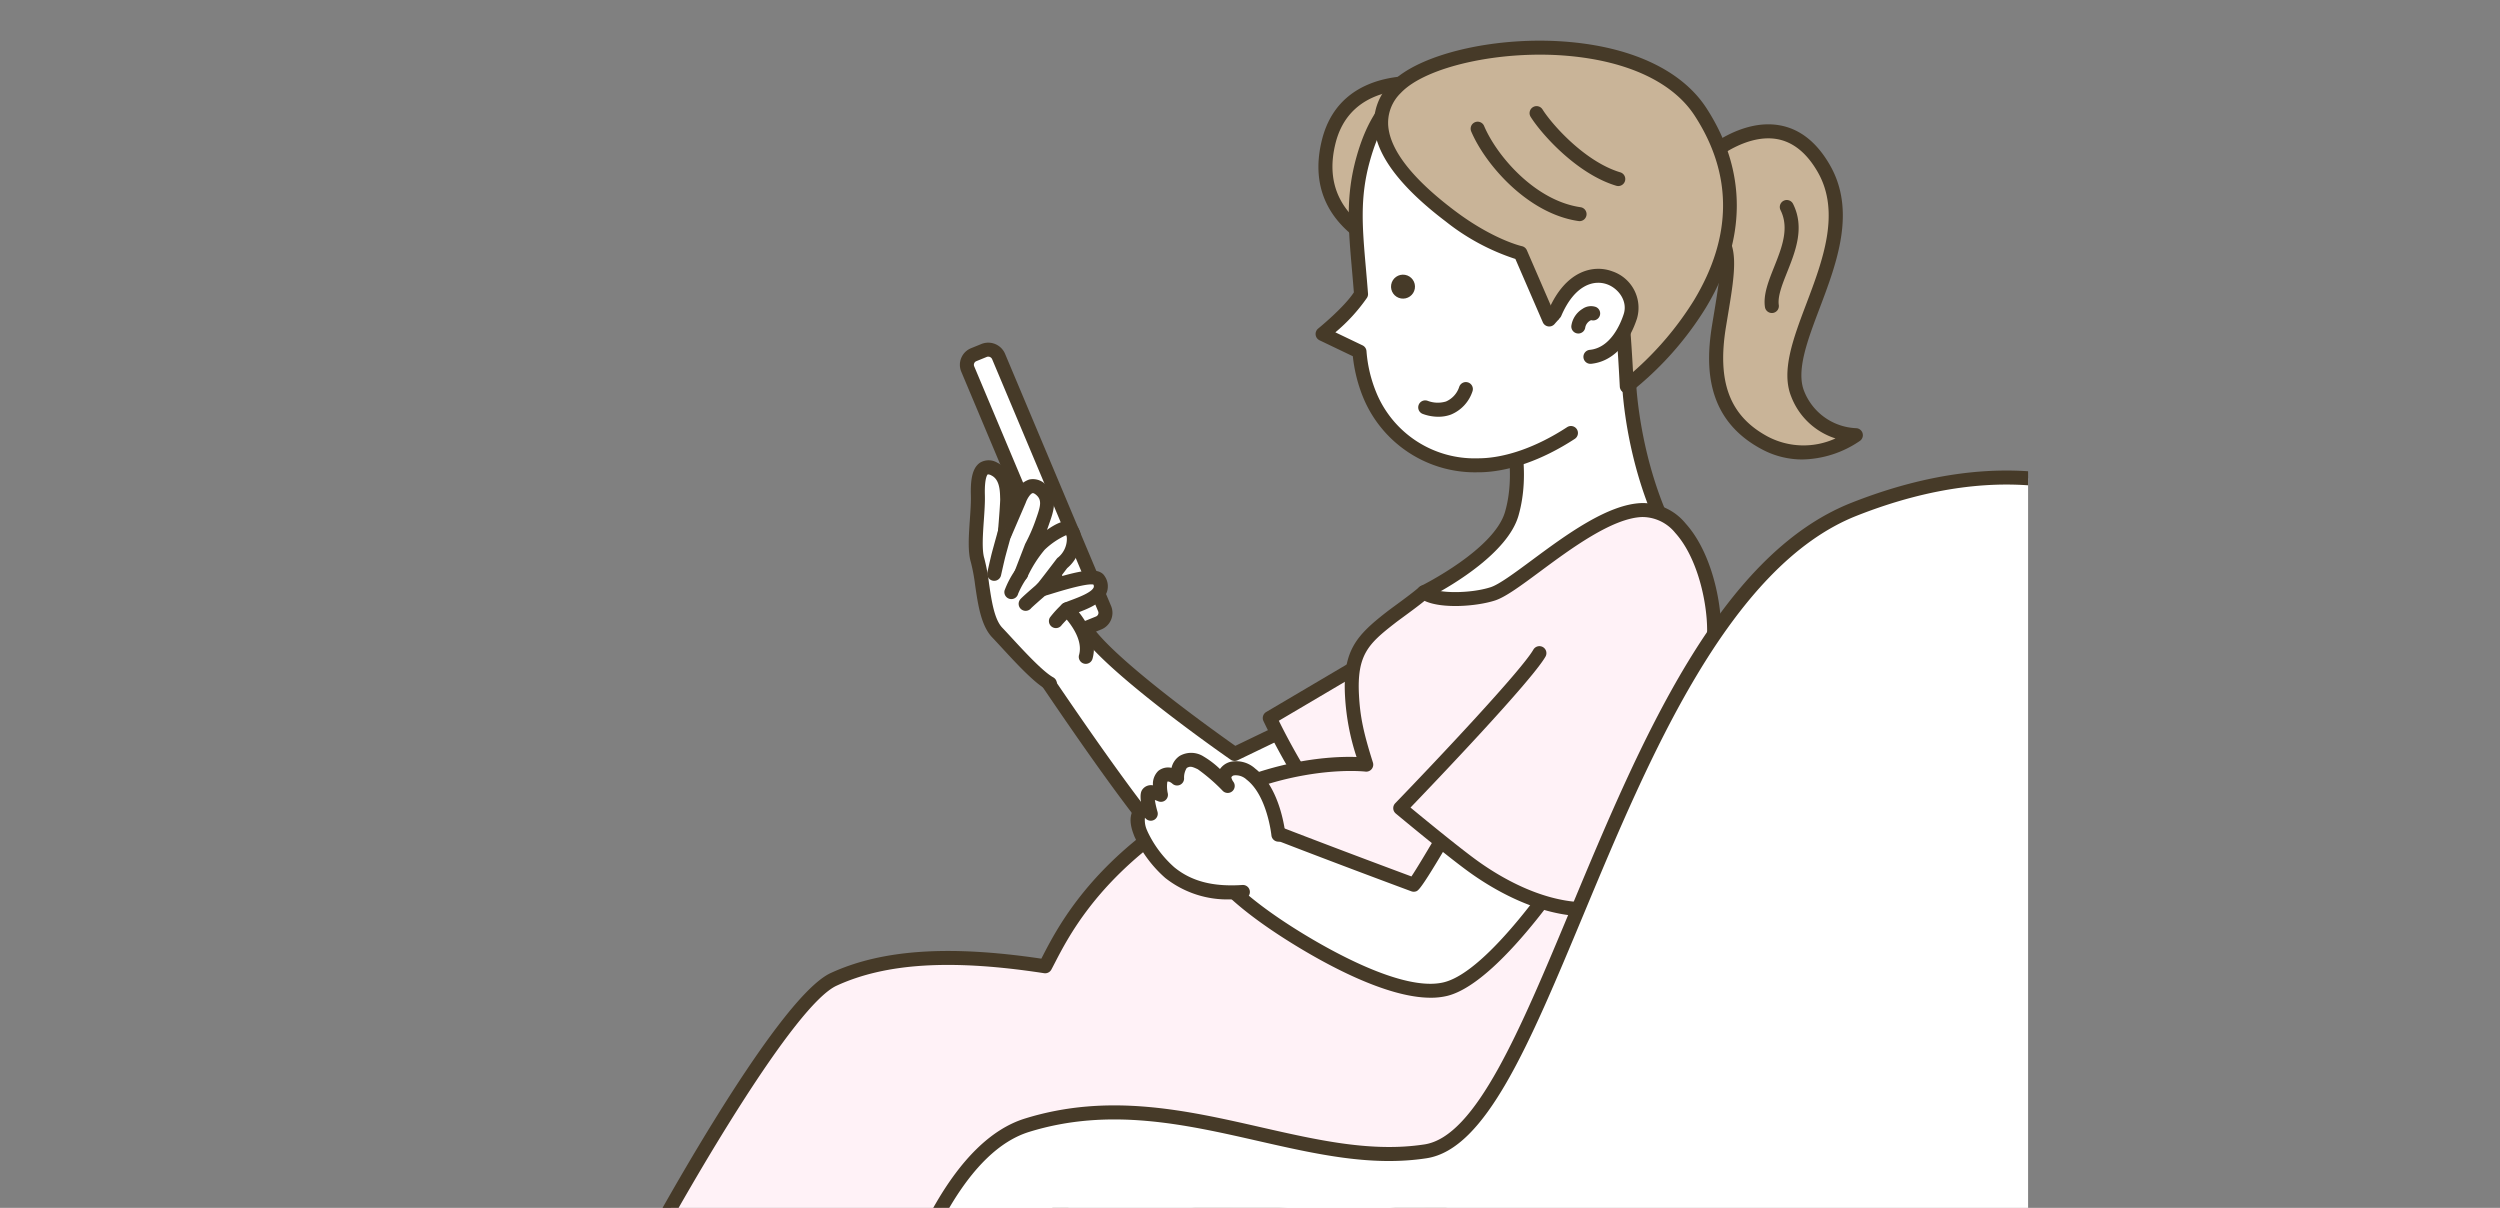 <svg xmlns="http://www.w3.org/2000/svg" xmlns:xlink="http://www.w3.org/1999/xlink" width="445" height="215" viewBox="0 0 445 215"><rect x="0" y="0" width="445" height="215" fill="#808080" stroke="none"/><defs><clipPath id="a"><rect width="445" height="215" transform="translate(480 457)" fill="#fff" stroke="#707070" stroke-width="1"/></clipPath><clipPath id="b"><rect width="304.025" height="258.984" fill="none"/></clipPath></defs><g transform="translate(-480 -457)" clip-path="url(#a)"><g transform="translate(1515.507 -3804)"><g transform="translate(-978.532 4261)" clip-path="url(#b)"><g transform="translate(38.446 7.238)"><g transform="translate(0 219.472)"><path d="M-896.714,4580.845s-17.449,33.044-26.126,48.764l18.816,1.858s22.767-32.556,27.907-39.562Z" transform="translate(924.086 -4579.599)" fill="#fff"/><path d="M-904.525,4632.21a1.146,1.146,0,0,1-.123-.006l-18.817-1.857a1.247,1.247,0,0,1-.98-.66,1.246,1.246,0,0,1,.011-1.183c8.572-15.53,25.941-48.414,26.116-48.744a1.248,1.248,0,0,1,.738-.61,1.247,1.247,0,0,1,.953.095l20.6,11.061a1.245,1.245,0,0,1,.626.822,1.243,1.243,0,0,1-.211,1.012c-5.072,6.915-27.663,39.212-27.89,39.538A1.246,1.246,0,0,1-904.525,4632.21Zm-16.815-4.158,16.211,1.6c2.965-4.238,20.816-29.739,26.663-37.828l-18.235-9.792C-899.7,4587.7-913.453,4613.682-921.34,4628.052Z" transform="translate(924.588 -4579.097)" fill="#463a28"/></g><g transform="translate(85.991 103.993)"><path d="M-791.27,4418.816c5.389,7.286,26.2,21.723,26.2,21.723l13.854-6.678,5.067,20.832s-14.357,14.638-27.587,5.349c-6.427-4.513-27.825-37.21-28.428-37.936" transform="translate(803.427 -4417.571)" fill="#fff"/><path d="M-764.785,4463.851a17.378,17.378,0,0,1-10.179-3.292c-5.037-3.538-17.88-22.153-27.1-35.847-.79-1.173-1.472-2.186-1.585-2.334a1.234,1.234,0,0,1,.171-1.744,1.257,1.257,0,0,1,1.762.173c.123.147.393.546,1.718,2.514,14.083,20.913,22.988,32.755,26.466,35.2,11.041,7.752,22.922-2.323,25.493-4.728l-4.534-18.642-12.467,6.011a1.249,1.249,0,0,1-1.251-.1c-.857-.594-21.039-14.64-26.488-22.006a1.246,1.246,0,0,1,.261-1.742,1.246,1.246,0,0,1,1.743.26c4.7,6.36,21.891,18.616,25.312,21.025l13.2-6.361a1.249,1.249,0,0,1,1.073,0,1.245,1.245,0,0,1,.678.832l5.067,20.832a1.244,1.244,0,0,1-.321,1.166C-745.885,4455.179-754.546,4463.851-764.785,4463.851Z" transform="translate(803.935 -4417.069)" fill="#463a28"/></g><g transform="translate(75.438 53.754)"><path d="M-791.961,4396l-5.493,2.235-20.392-48.506,5.493-2.236Z" transform="translate(818.484 -4346.839)" fill="#fff"/><path d="M-796.63,4398.618a3.249,3.249,0,0,1-2.992-1.98l-18.867-44.879a3.164,3.164,0,0,1-.006-2.458,3.168,3.168,0,0,1,1.744-1.733l1.849-.753a3.25,3.25,0,0,1,4.2,1.743l18.868,44.88h0a3.166,3.166,0,0,1,.005,2.458,3.166,3.166,0,0,1-1.743,1.733l-1.849.752A3.212,3.212,0,0,1-796.63,4398.618Zm-17.062-49.548a.717.717,0,0,0-.271.052l-1.849.754a.69.69,0,0,0-.382.379.7.7,0,0,0,0,.538l18.868,44.879a.753.753,0,0,0,.966.4l1.849-.751a.7.7,0,0,0,.381-.38.691.691,0,0,0,0-.539L-813,4349.523A.758.758,0,0,0-813.692,4349.07Z" transform="translate(818.741 -4346.579)" fill="#463a28"/></g><g transform="translate(77.016 74.703)"><path d="M-801.58,4416.19c-2.546-1.4-7.153-6.752-9.369-9.062-2.569-2.677-2.442-9.316-3.514-12.917-.791-2.657.156-8.046.065-11.509-.085-3.206.355-5.928,2.941-4.674,2.439,1.182,2.222,4.454,2.273,5.2s-.424,6.3-.424,6.3l2.569-5.969s1.4-4.124,3.934-1.8c1.81,1.662.8,3.864.165,5.752a30.761,30.761,0,0,1-1.9,4.347l-1.869,4.843s1.939-3.967,3.361-5.24c1.947-1.742,4.339-3.276,5.135-2.9,1.654.771.928,4.775-1.168,6.2,0,0-2.967,3.918-3.592,4.641-.236.272,9.1-3.236,10.079-1.672,1.9,3.019-3.643,4.367-5.663,5.264,0,0,4.566,4.267,3.368,8.458" transform="translate(816.026 -4376.473)" fill="#fff"/><path d="M-802.083,4416.935a1.242,1.242,0,0,1-.6-.154c-2.2-1.206-5.434-4.718-8.035-7.539-.62-.672-1.177-1.276-1.633-1.751-1.987-2.071-2.541-5.877-3.03-9.236a32.269,32.269,0,0,0-.78-4.188c-.563-1.893-.362-4.777-.167-7.565.11-1.567.213-3.048.18-4.266-.061-2.333.088-4.853,1.659-5.867a2.99,2.99,0,0,1,3.072.038c2.621,1.271,2.9,4.172,2.953,5.614a4.538,4.538,0,0,1,2.676-2.628,3.175,3.175,0,0,1,3.021.953c2.25,2.066,1.3,4.772.679,6.562-.06.171-.119.34-.175.506-.109.322-.224.638-.341.946,1.532-1.088,3.268-1.961,4.412-1.427a3.006,3.006,0,0,1,1.612,2.658,6.777,6.777,0,0,1-2.429,5.572c-.2.261-.624.822-1.117,1.468,4.4-1.253,6.878-1.5,7.781-.064a3.177,3.177,0,0,1,.426,2.79c-.633,1.871-3.05,2.9-5.012,3.645,1.418,1.775,3.379,4.983,2.433,8.292a1.246,1.246,0,0,1-1.54.855,1.246,1.246,0,0,1-.855-1.541c.961-3.364-2.981-7.167-3.021-7.205a1.247,1.247,0,0,1-.378-1.117,1.246,1.246,0,0,1,.723-.932c.363-.162.814-.331,1.291-.509,1.291-.483,3.693-1.382,4-2.287a.585.585,0,0,0-.071-.48c-.637-.121-2.48.11-7.463,1.658-1.584.492-2.176.676-2.712-.144a1.262,1.262,0,0,1,.1-1.507c.492-.568,2.723-3.5,3.542-4.577a1.21,1.21,0,0,1,.294-.279,4.286,4.286,0,0,0,1.523-3.44,1.426,1.426,0,0,0-.116-.5,13.66,13.66,0,0,0-3.844,2.608,21.76,21.76,0,0,0-3.073,4.858,1.243,1.243,0,0,1-1.617.595,1.245,1.245,0,0,1-.664-1.59l1.869-4.843a1.252,1.252,0,0,1,.07-.149,29.842,29.842,0,0,0,1.815-4.147c.059-.174.121-.353.184-.533.7-2,.928-3.042-.011-3.9-.3-.274-.566-.412-.719-.375-.418.106-.978,1.039-1.195,1.662-.01.028-.022.06-.034.087l-2.569,5.969a1.244,1.244,0,0,1-1.447.715,1.244,1.244,0,0,1-.938-1.314c.227-2.656.447-5.669.423-6.115-.006-.093-.01-.221-.014-.377-.034-1.513-.245-3.146-1.559-3.784a1.232,1.232,0,0,0-.639-.184s-.6.414-.513,3.7c.036,1.338-.072,2.877-.186,4.506-.171,2.447-.365,5.221.07,6.68a33.992,33.992,0,0,1,.857,4.542c.435,2.987.927,6.375,2.361,7.869.465.484,1.034,1.1,1.666,1.787,2.217,2.4,5.565,6.034,7.4,7.044a1.246,1.246,0,0,1,.492,1.692A1.247,1.247,0,0,1-802.083,4416.935Z" transform="translate(816.527 -4375.972)" fill="#463a28"/></g><g transform="translate(80.298 86.497)"><path d="M-808.1,4392.988s-1.011,3.63-1.264,4.587c-.237.9-.81,3.486-.81,3.486" transform="translate(811.419 -4392.654)" fill="#fff"/><path d="M-810.674,4402.173a1.25,1.25,0,0,1-.27-.03,1.246,1.246,0,0,1-.948-1.485c.024-.106.581-2.623.823-3.537.254-.961,1.268-4.6,1.268-4.6l2.4.668s-1.008,3.616-1.26,4.57c-.229.865-.792,3.413-.8,3.438A1.247,1.247,0,0,1-810.674,4402.173Z" transform="translate(811.922 -4392.52)" fill="#463a28"/></g><g transform="translate(83.354 93.69)"><path d="M-804.158,4404.359a17.624,17.624,0,0,0-1.728,3.218" transform="translate(807.132 -4403.114)" fill="#fff"/><path d="M-806.387,4408.321a1.246,1.246,0,0,1-.282-.032,1.246,1.246,0,0,1-.933-1.495,16.39,16.39,0,0,1,1.9-3.621,1.245,1.245,0,0,1,1.725-.356,1.245,1.245,0,0,1,.357,1.725,15.929,15.929,0,0,0-1.556,2.814A1.246,1.246,0,0,1-806.387,4408.321Z" transform="translate(807.634 -4402.612)" fill="#463a28"/></g><g transform="translate(85.899 96.383)"><path d="M-799.4,4408.139s-2.8,2.414-2.919,2.62" transform="translate(803.561 -4406.894)" fill="#fff"/><path d="M-802.819,4411.5a1.243,1.243,0,0,1-.634-.174,1.245,1.245,0,0,1-.437-1.707c.116-.2.226-.381,3.177-2.929a1.248,1.248,0,0,1,1.758.13,1.247,1.247,0,0,1-.129,1.757c-1.143.985-2.494,2.178-2.753,2.446A1.247,1.247,0,0,1-802.819,4411.5Z" transform="translate(804.063 -4406.391)" fill="#463a28"/></g><g transform="translate(91.288 99.976)"><path d="M-792.808,4413.18s-1.824,1.889-1.946,2.1" transform="translate(796 -4411.935)" fill="#fff"/><path d="M-795.258,4416.02a1.241,1.241,0,0,1-.633-.174,1.246,1.246,0,0,1-.438-1.707,18.64,18.64,0,0,1,2.122-2.326,1.245,1.245,0,0,1,1.761-.03,1.244,1.244,0,0,1,.031,1.761c-.747.774-1.639,1.719-1.816,1.937A1.247,1.247,0,0,1-795.258,4416.02Zm1.073-.611c-.011.02-.024.039-.036.057C-794.2,4415.442-794.193,4415.422-794.184,4415.409Z" transform="translate(796.502 -4411.432)" fill="#463a28"/></g><g transform="translate(129.351 103.317)"><path d="M-723.19,4457.939c8.261,2.961,23.724-18.792,24.583-20.771l-15.63-19.3-27.109,16S-731.451,4454.978-723.19,4457.939Z" transform="translate(742.593 -4416.623)" fill="#fff2f7"/><path d="M-722.042,4458.959a6.093,6.093,0,0,1-2.07-.349h0c-8.65-3.1-18.452-23.832-18.865-24.713a1.246,1.246,0,0,1,.5-1.6l27.109-16a1.245,1.245,0,0,1,1.6.289l15.63,19.3a1.245,1.245,0,0,1,.175,1.279c-.551,1.269-4.806,7.344-9.751,12.6C-713.479,4455.876-718.284,4458.959-722.042,4458.959Zm-18.19-25.1c3.111,6.359,10.934,20.244,16.96,22.4h0c6.631,2.382,20.2-15.5,22.666-19.466l-14.426-17.812Z" transform="translate(743.095 -4416.12)" fill="#463a28"/></g><g transform="translate(156.798 59.526)"><path d="M-666.334,4356.425s.515,16.723,9.1,30.8l-41.733,15.553-3.871-8.937s13.512-6.615,15.63-13.982c2.709-9.425-1.444-19.666-1.444-19.666l22.317-3.766Z" transform="translate(704.082 -4355.179)" fill="#fff"/><path d="M-699.468,4403.521a1.246,1.246,0,0,1-1.143-.751l-3.871-8.937a1.246,1.246,0,0,1,.6-1.615c.13-.063,13.04-6.459,14.98-13.207,2.554-8.886-1.362-18.756-1.4-18.855a1.247,1.247,0,0,1,.068-1.074,1.248,1.248,0,0,1,.88-.621l22.318-3.766a1.245,1.245,0,0,1,1,.265,1.249,1.249,0,0,1,.456.925c.005.164.614,16.572,8.919,30.188a1.243,1.243,0,0,1,.114,1.056,1.247,1.247,0,0,1-.742.761l-41.733,15.553A1.246,1.246,0,0,1-699.468,4403.521Zm-2.265-9.611,2.938,6.785,39.231-14.621c-6.647-11.642-8.121-24.457-8.436-28.691l-19.48,3.287c1.062,3.235,3.184,11.318.968,19.03C-688.417,4386.328-698.409,4392.135-701.733,4393.909Z" transform="translate(704.584 -4354.677)" fill="#463a28"/></g><g transform="translate(17.735 82.298)"><path d="M-707.378,4412.167c.971-7.5-3.116-24.042-12.668-23.787-8.884.237-21.884,13.4-26.6,14.92-3.777,1.213-10.321,1.365-12.246-.282-1.879,1.6-4.73,3.585-5.911,4.5-5.067,3.939-7.32,6.263-6.9,13.934.222,4.024.845,6.9,2.534,12.246,0,0-17.235-2.2-36.315,11.4a61.6,61.6,0,0,0-20.831,24.491c-13.724-2.111-27.095-2.534-37.652,2.322-9.771,4.495-33.992,49.615-33.992,49.615s28.995,30.262,51.8,31.951l26.18-47.574s24.839,8.69,48.137,8.444c34.829-.367,41.918-31.038,45.041-48.418C-723.377,4446.877-709.911,4431.732-707.378,4412.167Z" transform="translate(899.203 -4387.131)" fill="#fff2f7"/><path d="M-846.662,4554.227c-.031,0-.061,0-.092,0-23.014-1.705-51.408-31.082-52.6-32.332a1.244,1.244,0,0,1-.2-1.45c1-1.858,24.533-45.541,34.569-50.158,9.09-4.182,21.017-5,37.482-2.555l.235-.453c2.4-4.641,7.389-14.3,20.563-23.688,15.816-11.273,30.259-11.928,35.31-11.754a41.706,41.706,0,0,1-2.05-10.81c-.443-8.03,1.908-10.732,7.376-14.986.393-.306.969-.728,1.631-1.216,1.341-.982,3.008-2.206,4.238-3.253a1.246,1.246,0,0,1,1.617,0c1.4,1.2,7.391,1.22,11.054.042,1.5-.48,4.33-2.58,7.331-4.8,6.027-4.462,13.526-10.015,19.619-10.178a9.855,9.855,0,0,1,7.768,3.649c5.112,5.662,6.866,16.149,6.168,21.544-1.35,10.423-5.772,19.676-10.05,28.625-3.824,8-7.779,16.272-9.384,25.2-1.789,9.956-4.472,21.431-10.816,31.055-7.935,12.038-19.857,18.226-35.437,18.39-20.623.212-42.656-6.577-47.56-8.181l-25.679,46.665A1.245,1.245,0,0,1-846.662,4554.227Zm-50.264-33.416c4.29,4.311,29.454,28.781,49.565,30.856l25.788-46.862a1.249,1.249,0,0,1,1.5-.575c.247.087,24.919,8.631,47.713,8.376,31.357-.331,39.894-25.5,43.828-47.394,1.664-9.261,5.692-17.688,9.587-25.837,4.193-8.771,8.528-17.842,9.827-27.87l1.236.16-1.236-.16c.621-4.793-1-14.516-5.546-19.554a7.561,7.561,0,0,0-5.853-2.829c-5.308.143-12.761,5.661-18.2,9.69-3.445,2.55-6.165,4.564-8.051,5.171-3.326,1.069-9.493,1.5-12.519.06-1.174.949-2.542,1.952-3.678,2.787-.64.47-1.2.877-1.576,1.173-4.739,3.686-6.818,5.622-6.418,12.883.21,3.8.788,6.589,2.478,11.938a1.246,1.246,0,0,1-.232,1.174,1.246,1.246,0,0,1-1.114.438c-.167-.021-17.014-1.949-35.433,11.18-12.683,9.041-17.488,18.336-19.8,22.8-.243.471-.462.894-.662,1.265a1.246,1.246,0,0,1-1.286.64c-16.416-2.525-28.155-1.818-36.941,2.224C-871.489,4476.015-889.888,4507.8-896.926,4520.811Z" transform="translate(899.705 -4386.627)" fill="#463a28"/></g><g transform="translate(139.259 6.265)"><path d="M-708.491,4281.894s-15.093-2.659-18.348,10.184c-2.839,11.205,5.067,16.592,10.381,19.039Z" transform="translate(728.689 -4280.44)" fill="#c9b498"/><path d="M-716.962,4311.869a1.228,1.228,0,0,1-.521-.115c-9.523-4.387-13.351-11.467-11.068-20.476,3.5-13.806,19.609-11.135,19.771-11.106a1.247,1.247,0,0,1,.836.56,1.242,1.242,0,0,1,.15.994l-7.967,29.224a1.247,1.247,0,0,1-.675.8A1.249,1.249,0,0,1-716.962,4311.869Zm4.653-29.47c-4.294,0-11.736,1.243-13.827,9.491-1.869,7.382.945,13.078,8.369,16.951l7.19-26.375C-711.059,4282.429-711.647,4282.4-712.31,4282.4Z" transform="translate(729.193 -4279.946)" fill="#463a28"/></g><g transform="translate(203.247 14.896)"><path d="M-637.665,4309.414s1.339.558,5.067,2.534,2.469,7.53,1.009,16.477-.174,16.41,8.171,20.855,16.185-1.39,16.185-1.39a11.739,11.739,0,0,1-10.356-7.348c-3.824-9.479,12.414-26.573,4.652-40.113S-633.6,4298.3-633.6,4298.3Z" transform="translate(638.911 -4292.559)" fill="#c9b498"/><path d="M-617.261,4351.708a15.228,15.228,0,0,1-7.245-1.832c-10.249-5.461-9.939-15.26-8.814-22.156q.168-1.028.33-2c1.321-7.953,1.845-11.836-.693-13.18-3.6-1.908-4.951-2.479-4.964-2.485a1.247,1.247,0,0,1-.689-1.578l4.067-11.116a1.249,1.249,0,0,1,.345-.505c.267-.236,6.631-5.782,13.474-4.654,3.679.6,6.738,2.993,9.092,7.1,4.707,8.211,1.222,17.425-1.854,25.555-2.155,5.7-4.189,11.075-2.723,14.711a10.414,10.414,0,0,0,9.21,6.568,1.249,1.249,0,0,1,1.173.861,1.244,1.244,0,0,1-.438,1.384A18.676,18.676,0,0,1-617.261,4351.708Zm-19.342-43.448c.812.389,2.124,1.042,4.086,2.082,4.236,2.244,3.34,7.634,1.984,15.791q-.16.965-.329,1.989c-1.613,9.891.708,15.924,7.527,19.555a13.67,13.67,0,0,0,11.973.287,12.524,12.524,0,0,1-7.885-7.458c-1.832-4.54.371-10.362,2.7-16.524,2.881-7.615,6.146-16.244,2.024-23.434-1.964-3.426-4.432-5.4-7.335-5.882-5.041-.826-10.069,2.961-11.19,3.87Z" transform="translate(639.413 -4292.056)" fill="#463a28"/></g><g transform="translate(138.756 0.868)"><path d="M-673.3,4332.9c2.055-2.307,2.353-3.72,3.641-6.226,3.722-7.235,6.528-21.55,4.487-30.635s-17.894-24.785-31.61-21.451c-14.613,3.551-20.809,6.521-24.159,18.547-2.227,8-1.1,14.352-.368,23.994-1.731,2.961-6.841,7.1-6.841,7.1l6.568,3.146a25.231,25.231,0,0,0,1.812,7.688,20.194,20.194,0,0,0,19.361,12.538c5.234-.02,11.119-2.255,16.464-5.748" transform="translate(729.398 -4272.877)" fill="#fff"/><path d="M-701.008,4348.335a21.525,21.525,0,0,1-20.406-13.276,26.877,26.877,0,0,1-1.86-7.382l-5.919-2.835a1.244,1.244,0,0,1-.7-.979,1.244,1.244,0,0,1,.453-1.113c.048-.039,4.586-3.728,6.352-6.439-.111-1.421-.229-2.772-.342-4.067-.638-7.287-1.141-13.042.783-19.951,3.59-12.89,10.734-15.942,25.065-19.424,6.861-1.666,13.449,1.179,17.767,3.86,7.537,4.681,13.994,12.473,15.353,18.527,2.108,9.388-.674,23.855-4.595,31.477-.331.643-.593,1.209-.847,1.757a16.61,16.61,0,0,1-2.973,4.729,1.243,1.243,0,0,1-1.758.1,1.245,1.245,0,0,1-.1-1.758,14.2,14.2,0,0,0,2.572-4.119c.252-.544.537-1.159.891-1.849,3.645-7.084,6.34-21.062,4.38-29.792-1.026-4.571-6.365-12.067-14.236-16.956-3.913-2.43-9.842-5.018-15.864-3.557-14.993,3.644-20.157,6.557-23.253,17.671-1.8,6.474-1.341,11.755-.7,19.067.125,1.426.255,2.918.376,4.5a1.241,1.241,0,0,1-.167.722,31,31,0,0,1-5.648,6.175l4.838,2.318a1.246,1.246,0,0,1,.706,1.059,24.053,24.053,0,0,0,1.706,7.247,18.9,18.9,0,0,0,18.125,11.8h.093c4.734-.018,10.341-1.987,15.786-5.545a1.245,1.245,0,0,1,1.725.361,1.246,1.246,0,0,1-.361,1.725c-5.844,3.818-11.931,5.931-17.141,5.95Z" transform="translate(729.9 -4272.374)" fill="#463a28"/></g><g transform="translate(157.022 60.771)"><path d="M-695.286,4358.166a5.473,5.473,0,0,1-3.1,3.377,6.287,6.287,0,0,1-4.139-.116" transform="translate(703.767 -4356.924)" fill="#fff"/><path d="M-700.682,4362.595a8,8,0,0,1-2.819-.518,1.245,1.245,0,0,1-.674-1.627,1.244,1.244,0,0,1,1.628-.673,5.068,5.068,0,0,0,3.226.1,4.268,4.268,0,0,0,2.336-2.559,1.249,1.249,0,0,1,1.543-.844,1.24,1.24,0,0,1,.852,1.531,6.738,6.738,0,0,1-3.86,4.205A6.37,6.37,0,0,1-700.682,4362.595Z" transform="translate(704.27 -4356.423)" fill="#463a28"/></g><path d="M-662.821,4306.21a1.267,1.267,0,0,1-.322-.043c-6.544-1.744-14.776-9.868-18.069-16.069a1.245,1.245,0,0,1,.515-1.685,1.245,1.245,0,0,1,1.684.516c3.379,6.358,11.249,13.427,16.511,14.83a1.245,1.245,0,0,1,.883,1.524A1.246,1.246,0,0,1-662.821,4306.21Z" transform="translate(854.71 -4276.072)" fill="#463a28"/><path d="M-654.429,4298.648a1.286,1.286,0,0,1-.307-.038c-5.33-1.352-10.831-7.539-13.3-12.674a1.245,1.245,0,0,1,.583-1.662,1.245,1.245,0,0,1,1.662.582c2.207,4.59,7.3,10.229,11.668,11.338a1.246,1.246,0,0,1,.9,1.514A1.247,1.247,0,0,1-654.429,4298.648Z" transform="translate(850.918 -4274.889)" fill="#463a28"/><g transform="translate(149.166)"><path d="M-710.934,4280.1c-2.862,3.035-6.88,10.214,9.626,22.729,7.24,5.489,12.566,6.627,12.566,6.627l5.126,11.829s8.553-10.11,12.468-3.807c.592.952,1.338,15.694,1.338,15.694s30.224-22.58,13.11-48.872C-667.161,4268.234-702.7,4271.37-710.934,4280.1Z" transform="translate(714.791 -4271.657)" fill="#c9b498"/><path d="M-670.313,4333.921a1.249,1.249,0,0,1-.529-.119,1.247,1.247,0,0,1-.714-1.064c-.335-6.628-.872-14.03-1.2-15.179a2.642,2.642,0,0,0-2.08-1.394c-2.887-.229-6.988,3.846-8.329,5.428a1.248,1.248,0,0,1-1.133.427,1.248,1.248,0,0,1-.961-.736l-4.884-11.274a39.561,39.561,0,0,1-12.417-6.686c-8-6.068-12.274-11.711-12.7-16.773a9.862,9.862,0,0,1,2.916-7.8c4.981-5.282,18.969-8.514,31.852-7.359,11.433,1.026,20.075,5.194,24.333,11.735,7.277,11.179,7.237,23.5-.116,35.622a57.84,57.84,0,0,1-13.292,14.928A1.248,1.248,0,0,1-670.313,4333.921Zm-4.732-20.254c.13,0,.259,0,.388.013a5.136,5.136,0,0,1,4.066,2.643c.177.287.7,1.121,1.393,13.814a56.537,56.537,0,0,0,10.83-12.745c6.883-11.388,6.924-22.46.123-32.909-3.833-5.887-11.812-9.656-22.467-10.613-12-1.076-25.377,1.879-29.817,6.588h0a7.374,7.374,0,0,0-2.245,5.886c.36,4.328,4.3,9.373,11.718,14.994,6.891,5.225,12.026,6.391,12.077,6.4a1.251,1.251,0,0,1,.879.722l4.367,10.08C-681.853,4316.656-678.35,4313.667-675.045,4313.667Zm2.271,3.84Zm-38.661-37.9h0Z" transform="translate(715.293 -4271.156)" fill="#463a28"/></g><g transform="translate(180.093 40.608)"><path d="M-670.152,4336.522c5.067-11.823,15.412-5.489,13.442.563-1.17,3.593-3.509,6.859-7.107,7.213" transform="translate(671.398 -4328.63)" fill="#fff"/><path d="M-664.321,4345.046a1.244,1.244,0,0,1-1.238-1.123,1.245,1.245,0,0,1,1.117-1.362c3.705-.364,5.462-4.568,6.045-6.358.752-2.31-.914-4.542-2.89-5.285-2.425-.912-5.857.081-8.222,5.6a1.25,1.25,0,0,1-1.636.654,1.245,1.245,0,0,1-.654-1.636c3.06-7.14,8.048-8.206,11.389-6.949a6.845,6.845,0,0,1,4.382,8.389c-1.552,4.769-4.53,7.709-8.17,8.067C-664.239,4345.044-664.281,4345.046-664.321,4345.046Z" transform="translate(671.9 -4328.132)" fill="#463a28"/></g><path d="M-671.787,4309.095a1.242,1.242,0,0,1-.18-.014c-9.077-1.308-16.638-10.118-19.109-15.956a1.245,1.245,0,0,1,.662-1.633,1.243,1.243,0,0,1,1.633.661c2.243,5.3,9.052,13.293,17.17,14.463a1.244,1.244,0,0,1,1.055,1.41A1.246,1.246,0,0,1-671.787,4309.095Z" transform="translate(857.53 -4276.97)" fill="#463a28"/><path d="M-660.67,4301.733a1.273,1.273,0,0,1-.358-.053c-7-2.1-13.291-9.169-15.238-12.263a1.246,1.246,0,0,1,.391-1.718,1.246,1.246,0,0,1,1.718.391c1.714,2.723,7.58,9.323,13.846,11.2a1.245,1.245,0,0,1,.835,1.552A1.246,1.246,0,0,1-660.67,4301.733Z" transform="translate(853.302 -4275.854)" fill="#463a28"/><g transform="translate(184.273 47.25)"><path d="M-664.287,4341.587c.133-1.344,1.708-2.686,2.643-2.326" transform="translate(665.533 -4337.956)" fill="#f9be00"/><path d="M-664.788,4342.33a1.072,1.072,0,0,1-.124-.007,1.244,1.244,0,0,1-1.117-1.361,4.23,4.23,0,0,1,2-3.028,2.624,2.624,0,0,1,2.333-.338,1.247,1.247,0,0,1,.714,1.61,1.249,1.249,0,0,1-1.525.745,1.8,1.8,0,0,0-1.04,1.256A1.246,1.246,0,0,1-664.788,4342.33Z" transform="translate(666.035 -4337.453)" fill="#463a28"/></g><path d="M-616.465,4331.067A1.246,1.246,0,0,1-617.7,4330c-.319-2.218.631-4.6,1.636-7.123,1.353-3.394,2.75-6.9,1.141-10.121a1.245,1.245,0,0,1,.557-1.671,1.246,1.246,0,0,1,1.671.557c2.11,4.217.429,8.435-1.054,12.156-.879,2.206-1.708,4.289-1.485,5.849a1.246,1.246,0,0,1-1.056,1.41A1.226,1.226,0,0,1-616.465,4331.067Z" transform="translate(836.438 -4282.589)" fill="#463a28"/><circle cx="2.133" cy="2.133" r="2.133" transform="translate(151.854 45.53) rotate(-80.36)" fill="#463a28"/><g transform="translate(120.766 128.046)"><path d="M-740.82,4482.5c-9.828-6.175-12.574-10.041-12.574-10.041l3.589-10.6c13.3,5.254,30.629,11.665,30.629,11.665.656-.187,12.512-20.956,12.512-20.956l17.171,14.076s-14.423,23.05-23.995,25.443C-720.84,4493.921-733.587,4487.043-740.82,4482.5Z" transform="translate(754.64 -4451.32)" fill="#fff"/><path d="M-716.671,4493.129c-7.977,0-19-6.11-25.315-10.078-9.923-6.235-12.808-10.208-12.926-10.374a1.248,1.248,0,0,1-.165-1.121l3.589-10.6a1.249,1.249,0,0,1,.656-.73,1.242,1.242,0,0,1,.981-.028c11.474,4.532,26.121,9.991,29.759,11.343,1.8-2.673,7.985-13.334,11.842-20.091a1.242,1.242,0,0,1,.855-.607,1.24,1.24,0,0,1,1.016.261l17.171,14.074a1.245,1.245,0,0,1,.266,1.625c-.6.958-14.8,23.5-24.749,25.991A12.284,12.284,0,0,1-716.671,4493.129Zm-35.823-21.429c1.037,1.179,4.328,4.525,11.834,9.242h0c5.486,3.446,19.038,11.269,26.368,9.43,7.927-1.981,19.87-19.7,22.649-23.974l-15.173-12.437c-11.4,19.933-11.919,20.083-12.521,20.255a1.259,1.259,0,0,1-.774-.03c-.168-.062-16.45-6.09-29.436-11.2Z" transform="translate(755.142 -4450.818)" fill="#463a28"/></g><g transform="translate(152.575 107.777)"><path d="M-683.989,4424.127c-2.745,4.785-24.772,27.588-24.772,27.588s8.445,7.037,12.668,10.134,12.1,7.882,20.549,7.882c0,0,9.853-22.239,14.638-29.277" transform="translate(710.007 -4422.881)" fill="#fff2f7"/><path d="M-676.046,4470.474c-8.883,0-17.149-5.09-21.286-8.124-4.205-3.083-12.383-9.893-12.728-10.181a1.246,1.246,0,0,1-.447-.89,1.246,1.246,0,0,1,.348-.933c7.581-7.849,22.477-23.663,24.588-27.342a1.245,1.245,0,0,1,1.7-.461,1.246,1.246,0,0,1,.461,1.7c-2.493,4.348-19.741,22.407-24.025,26.865,2.38,1.968,8.3,6.831,11.576,9.232,3.765,2.76,11.137,7.331,19.011,7.626,1.8-4.018,10.061-22.321,14.41-28.716a1.246,1.246,0,0,1,1.73-.331,1.246,1.246,0,0,1,.329,1.731c-4.667,6.864-14.431,28.859-14.529,29.081A1.245,1.245,0,0,1-676.046,4470.474Z" transform="translate(710.51 -4422.378)" fill="#463a28"/></g><g transform="translate(53.204 76.518)"><path d="M-848.189,4571.71s8.445-68.546,32.936-76.147c25.863-8.026,48.982,8.023,70.939,4.645,22.427-3.45,34.907-97.963,76.288-114.291,43.307-17.087,69.39,8.444,69.39,27.728,0,1.689-8.585,158.065-8.585,158.065Z" transform="translate(849.435 -4379.029)" fill="#fff"/><path d="M-607.723,4572.446H-848.691a1.246,1.246,0,0,1-.933-.42,1.247,1.247,0,0,1-.3-.978c.349-2.832,8.83-69.434,33.8-77.185,14.884-4.618,28.674-1.482,42.01,1.551,10.158,2.31,19.752,4.491,29.11,3.053,9.13-1.4,16.968-20.2,26.044-41.96,12.294-29.478,26.227-62.888,49.976-72.258,28.565-11.272,46.87-3.4,55.238,2.293,9.781,6.655,15.856,16.846,15.856,26.593,0,1.7-8.237,151.747-8.587,158.134A1.245,1.245,0,0,1-607.723,4572.446Zm-239.543-2.491H-608.9c.791-14.4,8.488-154.7,8.52-156.826,0-8.928-5.658-18.329-14.767-24.527-7.961-5.417-25.424-12.884-52.922-2.036-22.769,8.984-37.086,43.315-48.591,70.9-9.75,23.38-17.452,41.846-27.964,43.464-9.827,1.513-19.646-.721-30.041-3.086-13.015-2.959-26.474-6.021-40.719-1.6C-836.938,4502.931-845.895,4560.22-847.266,4569.955Z" transform="translate(849.937 -4378.519)" fill="#463a28"/></g><g transform="translate(105.82 126.752)"><path d="M-749.3,4464.086s-.751-7.581-4.886-10.774c-2.326-1.8-4.2-1.023-4.646.1-.346.874.514,2,.514,2s-3.563-3.526-4.8-4.1c-1.1-.512-1.941-.858-3.117-.168-1.1.643-1.091,2.948-1.091,2.948s-1.378-1.327-2.58-.37c-.831.661-.293,3.275-.293,3.275s-1.9-.844-2.279-.242c-.4.633.468,3.605.468,3.605s-1.069-1.26-1.841-.363c-1.047,1.217-.187,3.22.1,3.979a20.854,20.854,0,0,0,5.107,6.856c4.02,3.313,8.805,3.736,13.028,3.455" transform="translate(775.608 -4449.505)" fill="#fff"/><path d="M-758.25,4475.1a17.831,17.831,0,0,1-11.69-3.815,22.039,22.039,0,0,1-5.479-7.373l-.047-.122c-.393-1.015-1.315-3.393.164-5.113a2.144,2.144,0,0,1,1.073-.689c-.265-1.679.049-2.179.19-2.4a1.891,1.891,0,0,1,1.912-.786,3.238,3.238,0,0,1,.94-2.561,2.781,2.781,0,0,1,2.367-.552,3.456,3.456,0,0,1,1.45-2.125,4.107,4.107,0,0,1,4.274.114,15.885,15.885,0,0,1,2.9,2.22,3.249,3.249,0,0,1,1.825-1.27,5,5,0,0,1,4.446,1.195c4.509,3.482,5.332,11.306,5.365,11.638a1.246,1.246,0,0,1-1.117,1.362,1.249,1.249,0,0,1-1.363-1.116h0c-.007-.071-.754-7.09-4.408-9.913a2.818,2.818,0,0,0-2.263-.763.673.673,0,0,0-.463.336,1.869,1.869,0,0,0,.348.789,1.247,1.247,0,0,1-.17,1.69,1.245,1.245,0,0,1-1.7-.051,32.072,32.072,0,0,0-4.453-3.86c-1.056-.493-1.364-.572-1.961-.223a3.173,3.173,0,0,0-.475,1.874,1.247,1.247,0,0,1-.76,1.145,1.242,1.242,0,0,1-1.35-.248h0s-.537-.473-.869-.334a5.668,5.668,0,0,0,.081,2.094,1.248,1.248,0,0,1-.44,1.22,1.241,1.241,0,0,1-1.285.168,5.65,5.65,0,0,0-.581-.214,17.139,17.139,0,0,0,.47,2.092,1.245,1.245,0,0,1-.607,1.444,1.245,1.245,0,0,1-1.539-.291,1.077,1.077,0,0,0-.091-.091,4.34,4.34,0,0,0,.415,2.322l.052.134a19.659,19.659,0,0,0,4.735,6.338c3.05,2.514,6.911,3.523,12.152,3.173a1.248,1.248,0,0,1,1.326,1.159,1.245,1.245,0,0,1-1.16,1.326C-756.721,4475.069-757.464,4475.1-758.25,4475.1Zm-11.289-21.019" transform="translate(776.112 -4449.002)" fill="#463a28"/></g></g></g></g></g></svg>